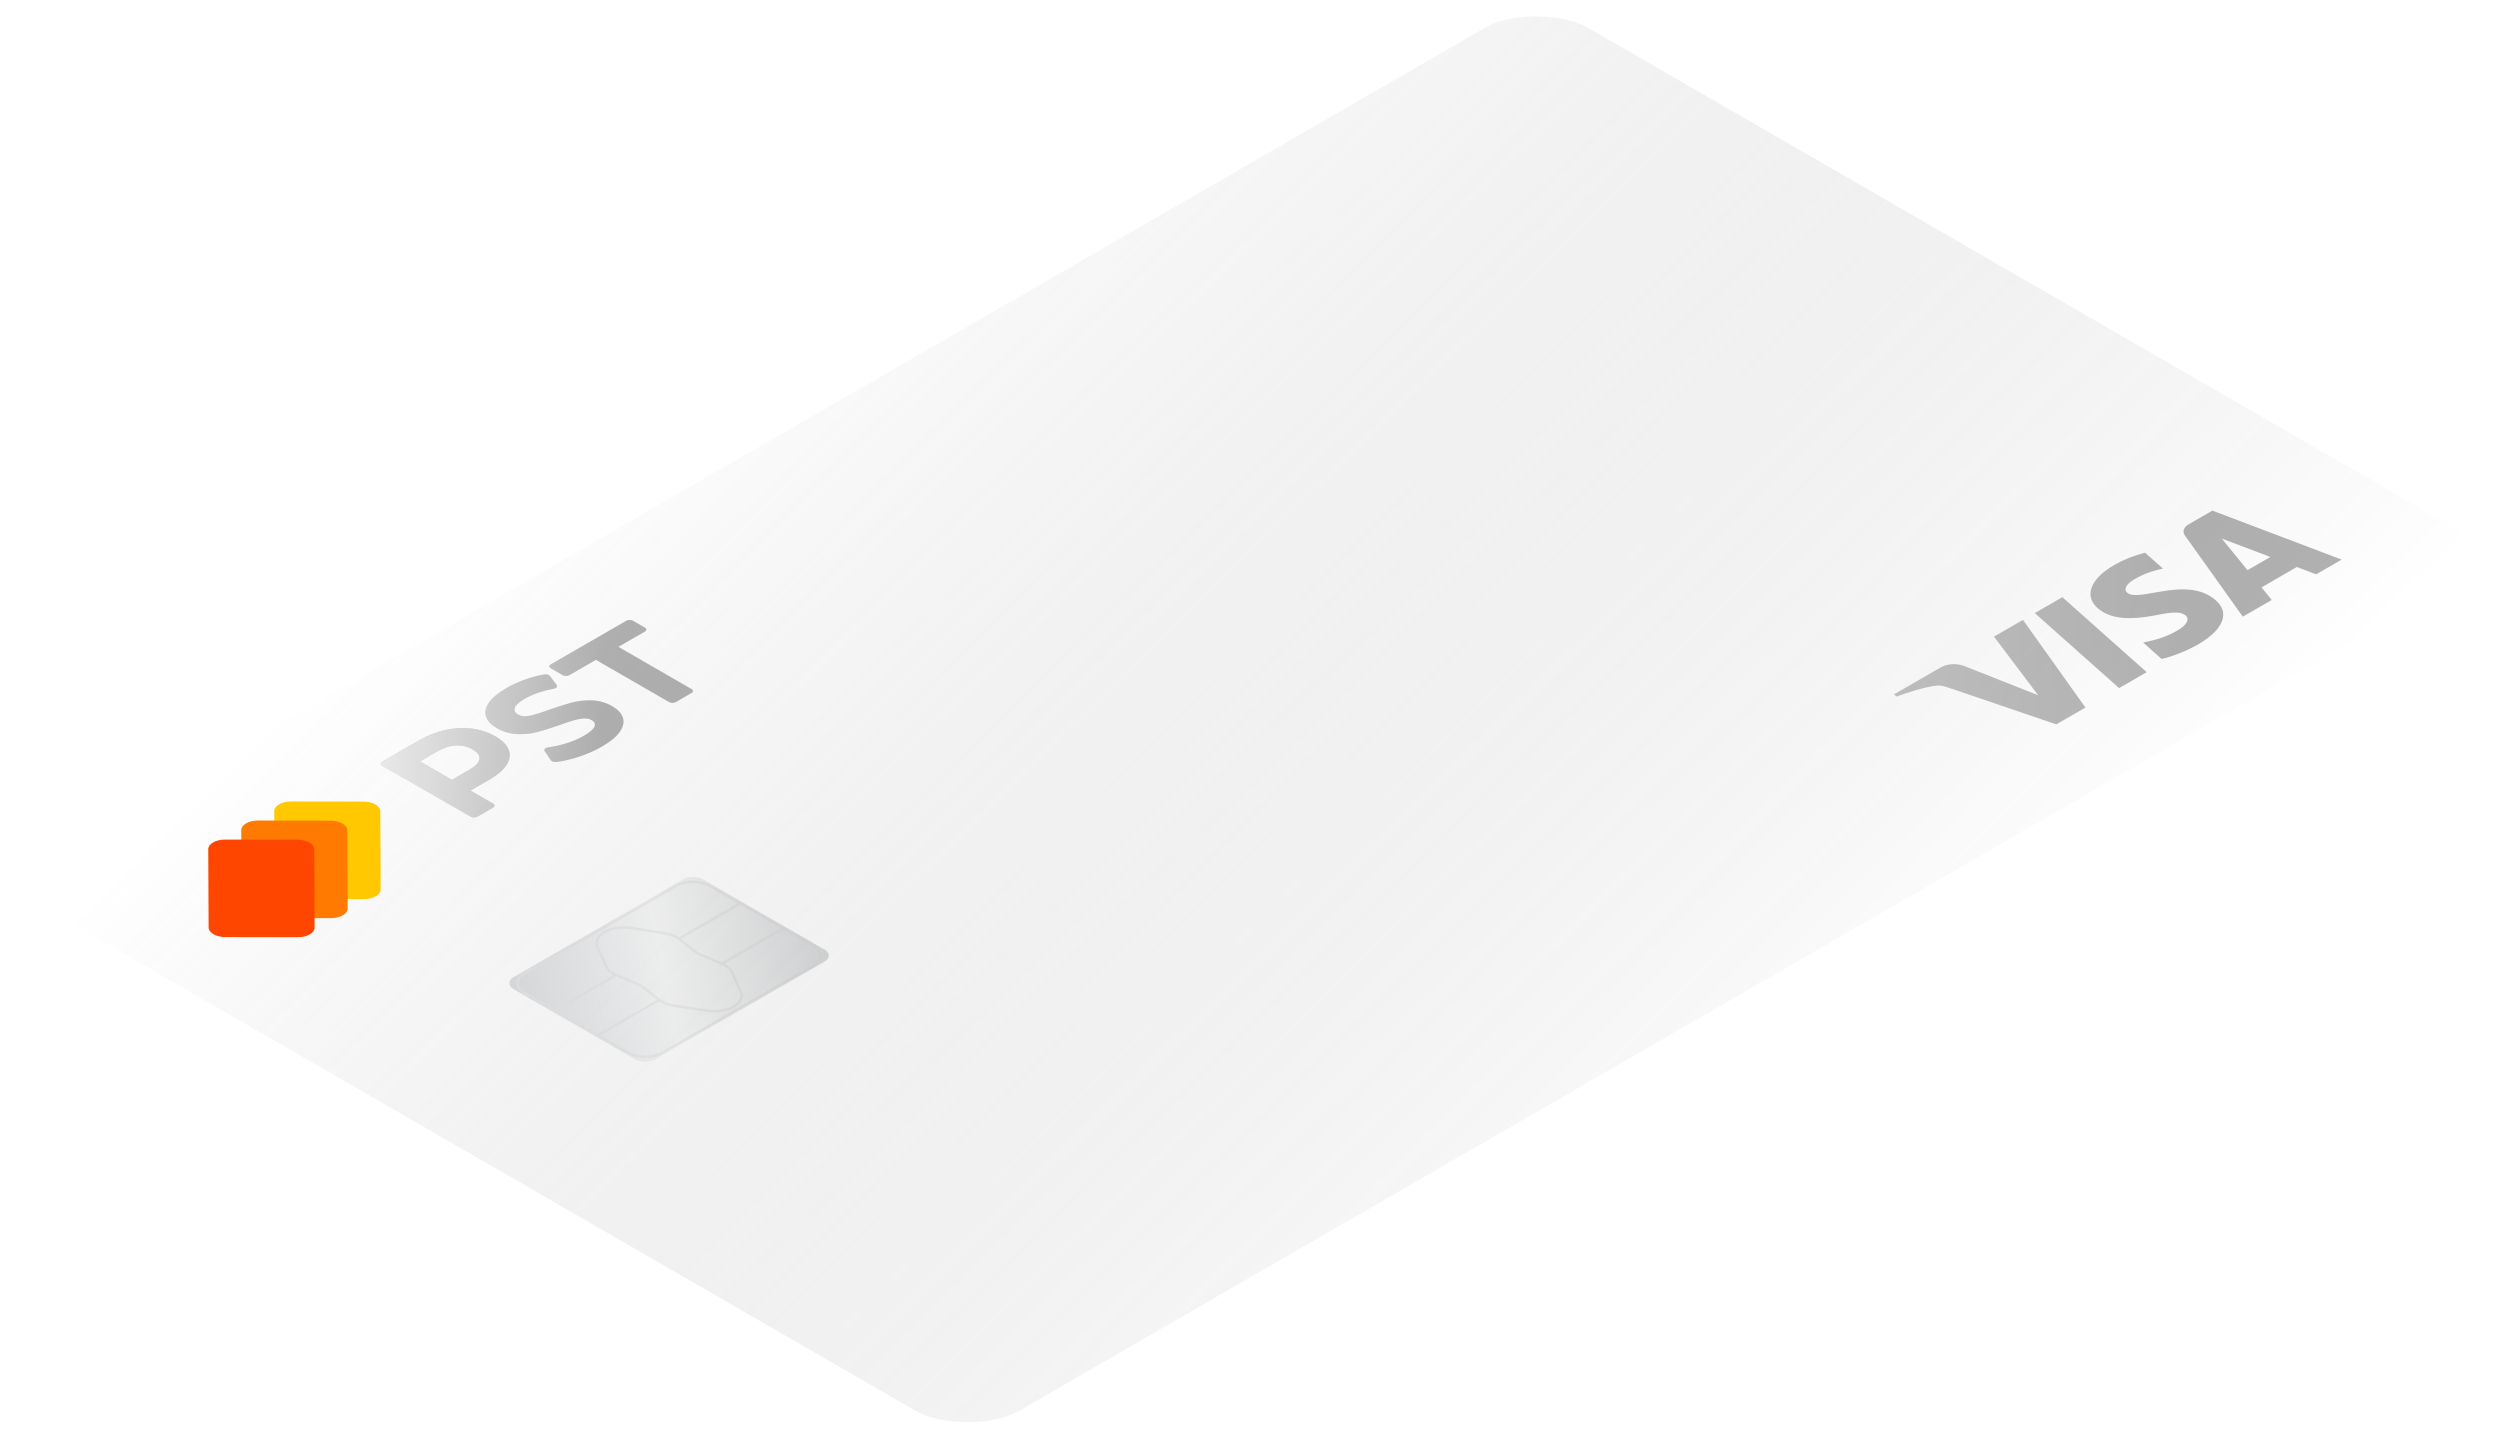 <svg width="1945" height="1123" viewBox="0 0 1945 1123" fill="none" xmlns="http://www.w3.org/2000/svg"><g filter="url(#filter0_ii_771_2929)"><g clip-path="url(#clip0_771_2929)"><rect width="1378.04" height="866.704" rx="46" transform="matrix(0.866 -0.5 0.866 0.5 0 689.49)" fill="white"/><rect width="1378.04" height="866.704" rx="46" transform="matrix(0.866 -0.5 0.866 0.5 0 689.49)" fill="url(#paint0_linear_771_2929)" fill-opacity="0.5"/><g filter="url(#filter1_i_771_2929)"><path d="M1571.88 483.311L1620.45 551.471L1597.78 564.559L1514.19 536.038C1509.06 534.277 1506.66 533.928 1501.78 534.759C1493.81 536.111 1482.66 539.506 1473.53 542.879L1471.63 541.192L1508.12 520.124C1510.5 518.746 1513.67 517.907 1517.04 517.759C1520.41 517.612 1523.76 518.165 1526.5 519.319L1583.75 541.938L1549.36 496.316L1571.88 483.311ZM1716.83 464.423C1694.92 451.674 1663.37 468.493 1653.75 462.699C1650.83 460.935 1650.48 457.465 1655.86 453.422C1662.43 448.832 1671.02 445.357 1680.75 443.364L1666.84 430.991C1658 433.295 1649.95 436.494 1643.08 440.436C1621.88 452.675 1618.3 467.832 1634.38 477.271C1646.24 484.271 1663.7 481.903 1675.83 479.52C1688.27 477.048 1693.7 476.941 1697.3 479.071C1702.85 482.337 1698.7 487.567 1692.63 491.187C1682.02 497.508 1672.68 499.331 1665.35 500.87L1679.72 513.647C1687.04 512.089 1698.3 507.92 1707.98 502.436C1730.51 489.431 1734.07 474.465 1716.83 464.423ZM1799.99 447.814L1819.83 436.36L1719.21 398.252L1700.9 408.825C1698.92 409.944 1697.58 411.381 1697.04 412.951C1696.5 414.521 1696.79 416.15 1697.88 417.627L1742.91 480.77L1765.42 467.771L1757.45 457.999L1784.96 442.115L1799.99 447.814ZM1746.55 444.58L1726.54 420.005L1764.33 434.314L1746.55 444.58ZM1602.52 465.62L1668.11 523.954L1646.66 536.34L1581.09 477.993L1602.52 465.62Z" fill="black" fill-opacity="0.3"/><path d="M1571.88 483.311L1620.45 551.471L1597.78 564.559L1514.19 536.038C1509.06 534.277 1506.66 533.928 1501.78 534.759C1493.81 536.111 1482.66 539.506 1473.53 542.879L1471.63 541.192L1508.12 520.124C1510.5 518.746 1513.67 517.907 1517.04 517.759C1520.41 517.612 1523.76 518.165 1526.5 519.319L1583.75 541.938L1549.36 496.316L1571.88 483.311ZM1716.83 464.423C1694.92 451.674 1663.37 468.493 1653.75 462.699C1650.83 460.935 1650.48 457.465 1655.86 453.422C1662.43 448.832 1671.02 445.357 1680.75 443.364L1666.84 430.991C1658 433.295 1649.95 436.494 1643.08 440.436C1621.88 452.675 1618.3 467.832 1634.38 477.271C1646.24 484.271 1663.7 481.903 1675.83 479.52C1688.27 477.048 1693.7 476.941 1697.3 479.071C1702.85 482.337 1698.7 487.567 1692.63 491.187C1682.02 497.508 1672.68 499.331 1665.35 500.87L1679.72 513.647C1687.04 512.089 1698.3 507.92 1707.98 502.436C1730.51 489.431 1734.07 474.465 1716.83 464.423ZM1799.99 447.814L1819.83 436.36L1719.21 398.252L1700.9 408.825C1698.92 409.944 1697.58 411.381 1697.04 412.951C1696.5 414.521 1696.79 416.15 1697.88 417.627L1742.91 480.77L1765.42 467.771L1757.45 457.999L1784.96 442.115L1799.99 447.814ZM1746.55 444.58L1726.54 420.005L1764.33 434.314L1746.55 444.58ZM1602.52 465.62L1668.11 523.954L1646.66 536.34L1581.09 477.993L1602.52 465.62Z" fill="url(#paint1_linear_771_2929)"/></g><rect width="127.618" height="170.463" rx="9" transform="matrix(-0.866 -0.5 0.866 -0.5 499.989 830.679)" fill="url(#paint2_linear_771_2929)" fill-opacity="0.46"/><path d="M478.311 760.05L429.661 788.138M573.932 704.843L525.282 732.931M511.801 779.386L463.152 807.474M607.423 724.179L558.773 752.267M630.866 737.714L550.488 691.308C543.089 687.036 531.083 687.042 523.671 691.322L406.242 759.12C398.83 763.399 398.819 770.331 406.218 774.602L486.596 821.009C493.994 825.28 506.001 825.274 513.413 820.995L630.842 753.197C638.254 748.918 638.265 741.986 630.866 737.714ZM538.627 742.21L525.872 732.162C523.325 730.155 519.666 728.711 515.501 728.068L488.94 723.966C473.077 721.517 458.541 729.909 462.784 739.067L469.888 754.403C471.002 756.807 473.504 758.92 476.98 760.391L494.383 767.754C495.941 768.414 497.315 769.207 498.457 770.107L511.211 780.154C513.759 782.161 517.417 783.605 521.583 784.248L548.144 788.35C564.007 790.8 578.542 782.408 574.3 773.249L567.196 757.914C566.082 755.509 563.58 753.397 560.104 751.926L542.701 744.562C541.143 743.903 539.769 743.109 538.627 742.21Z" stroke="url(#paint3_linear_771_2929)" stroke-opacity="0.19" stroke-width="2"/><path fill-rule="evenodd" clip-rule="evenodd" d="M293.86 633.136L294.147 694.028C294.166 698.142 288.366 701.493 281.238 701.48L268.428 701.46L224.648 701.392C217.52 701.38 211.687 698.015 211.669 693.899L211.417 640.404L211.383 633.007C211.365 628.892 217.163 625.544 224.291 625.554L280.883 625.643C288.011 625.654 293.842 629.02 293.86 633.136Z" fill="#FFC800"/><path fill-rule="evenodd" clip-rule="evenodd" d="M268.176 647.965L268.461 708.857C268.481 712.971 262.681 716.321 255.553 716.309L242.744 716.289L198.962 716.221C191.835 716.21 186.003 712.844 185.984 708.728L185.732 655.232L185.698 647.836C185.68 643.72 191.479 640.373 198.607 640.383L255.198 640.472C262.327 640.483 268.156 643.848 268.176 647.965Z" fill="#FF7A00"/><path fill-rule="evenodd" clip-rule="evenodd" d="M242.491 662.794L242.776 723.685C242.795 727.801 236.996 731.149 229.868 731.138L173.278 731.049C166.15 731.039 160.318 727.672 160.299 723.556L160.013 662.665C159.994 658.549 165.793 655.201 172.922 655.212L229.513 655.301C236.642 655.311 242.472 658.677 242.491 662.794V662.794Z" fill="#FF4600"/><path d="M324.525 577.731C331.014 573.985 337.748 571.36 344.727 569.857C348.219 569.104 351.672 568.644 355.083 568.474C358.499 568.305 361.868 568.429 365.188 568.845C368.508 569.261 371.695 569.972 374.738 570.979C377.779 571.986 380.677 573.283 383.431 574.874C386.148 576.442 388.376 578.104 390.111 579.855C391.846 581.608 393.082 583.448 393.821 585.375C394.56 587.3 394.783 589.252 394.487 591.224C394.194 593.192 393.388 595.182 392.066 597.19C389.426 601.198 384.862 605.077 378.375 608.822L364.079 617.076L381.683 627.239C383.128 628.074 383.138 629.432 381.705 630.26L369.384 637.373C367.952 638.2 365.601 638.194 364.153 637.358C341.217 624.112 318.315 610.843 295.336 597.622C294.612 597.205 294.243 596.698 294.237 596.108C294.232 595.521 294.59 595.014 295.309 594.599L324.525 577.731ZM362.899 600.966C367.871 598.095 370.565 595.298 370.986 592.577C371.193 591.229 370.861 589.933 369.986 588.696C369.107 587.451 367.676 586.256 365.696 585.113C363.681 583.949 361.583 583.108 359.408 582.59C357.246 582.076 354.993 581.878 352.662 581.998C350.313 582.118 347.931 582.564 345.523 583.335C343.095 584.115 340.628 585.225 338.132 586.667L324.77 594.381L349.537 608.68L362.899 600.966ZM466.367 582.833C463.482 584.499 460.44 586.026 457.248 587.413C454.057 588.799 450.712 590.043 447.222 591.145C443.733 592.246 440.386 593.127 437.184 593.788C434.965 594.245 432.812 594.595 430.736 594.839C428.943 595.05 427.168 594.483 426.512 593.491C424.927 591.093 423.334 588.689 421.742 586.292C421.347 585.696 421.409 585.094 421.922 584.533C422.435 583.972 423.261 583.606 424.33 583.462C425.844 583.259 427.376 583.011 428.914 582.715C431.669 582.183 434.461 581.502 437.284 580.673C442.926 579.016 447.879 576.957 452.137 574.498C456.848 571.778 459.621 569.371 460.453 567.277C460.862 566.249 460.885 565.315 460.525 564.482C460.168 563.657 459.425 562.918 458.301 562.268C457.478 561.794 456.571 561.451 455.582 561.243C454.588 561.033 453.501 560.956 452.32 561.01C451.104 561.065 449.845 561.207 448.554 561.431C447.257 561.66 445.914 561.973 444.532 562.375C443.126 562.785 441.519 563.288 439.724 563.886C437.909 564.488 435.898 565.188 433.696 565.979C430.26 567.197 427.067 568.271 424.123 569.2C421.185 570.129 418.49 570.913 416.046 571.553C413.579 572.199 411.035 572.654 408.412 572.917C405.793 573.182 403.094 573.252 400.32 573.134C397.522 573.013 394.799 572.562 392.15 571.78C389.516 571.001 386.955 569.895 384.473 568.461C380.141 565.96 377.375 563.021 376.182 559.649C374.989 556.277 375.7 552.648 378.312 548.77C379.618 546.833 381.433 544.897 383.762 542.962C386.084 541.032 388.919 539.101 392.262 537.171C394.594 535.825 397.045 534.572 399.609 533.416C402.166 532.263 404.848 531.204 407.644 530.24C410.435 529.277 413.217 528.465 415.982 527.803C417.809 527.367 419.633 526.997 421.439 526.693C423.248 526.388 425.158 526.913 425.903 527.92C427.642 530.274 429.384 532.633 431.116 534.988C431.536 535.558 431.527 536.14 431.088 536.701C430.647 537.263 429.899 537.649 428.882 537.839C424.928 538.579 421.262 539.488 417.9 540.567C413.625 541.938 409.819 543.584 406.491 545.505C404.159 546.852 402.328 548.13 400.99 549.337C399.668 550.531 398.837 551.659 398.49 552.716C398.15 553.762 398.192 554.722 398.621 555.589C399.05 556.45 399.861 557.227 401.058 557.918C403.424 559.284 406.422 559.592 410.04 558.84C411.919 558.449 414.147 557.857 416.717 557.066C419.308 556.269 422.221 555.275 425.453 554.088C428.89 552.869 432.083 551.796 435.028 550.865C437.966 549.937 440.662 549.152 443.104 548.512C445.571 547.867 448.109 547.406 450.709 547.134C453.313 546.86 455.985 546.772 458.719 546.871C461.481 546.97 464.184 547.408 466.816 548.18C469.434 548.949 471.985 550.051 474.467 551.483C478.731 553.945 481.442 556.873 482.602 560.267C483.182 561.964 483.286 563.728 482.91 565.554C482.537 567.373 481.688 569.258 480.364 571.206C479.043 573.153 477.215 575.098 474.879 577.034C472.548 578.97 469.708 580.904 466.367 582.833ZM461.624 515.368L440.959 527.299C439.528 528.126 437.176 528.121 435.728 527.285L426.443 521.924C424.996 521.088 424.985 519.731 426.417 518.904L485.276 484.922C486.709 484.095 489.062 484.102 490.507 484.936L499.793 490.297C501.238 491.132 501.249 492.491 499.818 493.317L479.151 505.249L536.063 538.108C537.507 538.942 537.518 540.301 536.087 541.127L523.767 548.24C522.336 549.066 519.982 549.061 518.537 548.227L461.624 515.368Z" fill="black" fill-opacity="0.3"/><path d="M324.525 577.731C331.014 573.985 337.748 571.36 344.727 569.857C348.219 569.104 351.672 568.644 355.083 568.474C358.499 568.305 361.868 568.429 365.188 568.845C368.508 569.261 371.695 569.972 374.738 570.979C377.779 571.986 380.677 573.283 383.431 574.874C386.148 576.442 388.376 578.104 390.111 579.855C391.846 581.608 393.082 583.448 393.821 585.375C394.56 587.3 394.783 589.252 394.487 591.224C394.194 593.192 393.388 595.182 392.066 597.19C389.426 601.198 384.862 605.077 378.375 608.822L364.079 617.076L381.683 627.239C383.128 628.074 383.138 629.432 381.705 630.26L369.384 637.373C367.952 638.2 365.601 638.194 364.153 637.358C341.217 624.112 318.315 610.843 295.336 597.622C294.612 597.205 294.243 596.698 294.237 596.108C294.232 595.521 294.59 595.014 295.309 594.599L324.525 577.731ZM362.899 600.966C367.871 598.095 370.565 595.298 370.986 592.577C371.193 591.229 370.861 589.933 369.986 588.696C369.107 587.451 367.676 586.256 365.696 585.113C363.681 583.949 361.583 583.108 359.408 582.59C357.246 582.076 354.993 581.878 352.662 581.998C350.313 582.118 347.931 582.564 345.523 583.335C343.095 584.115 340.628 585.225 338.132 586.667L324.77 594.381L349.537 608.68L362.899 600.966ZM466.367 582.833C463.482 584.499 460.44 586.026 457.248 587.413C454.057 588.799 450.712 590.043 447.222 591.145C443.733 592.246 440.386 593.127 437.184 593.788C434.965 594.245 432.812 594.595 430.736 594.839C428.943 595.05 427.168 594.483 426.512 593.491C424.927 591.093 423.334 588.689 421.742 586.292C421.347 585.696 421.409 585.094 421.922 584.533C422.435 583.972 423.261 583.606 424.33 583.462C425.844 583.259 427.376 583.011 428.914 582.715C431.669 582.183 434.461 581.502 437.284 580.673C442.926 579.016 447.879 576.957 452.137 574.498C456.848 571.778 459.621 569.371 460.453 567.277C460.862 566.249 460.885 565.315 460.525 564.482C460.168 563.657 459.425 562.918 458.301 562.268C457.478 561.794 456.571 561.451 455.582 561.243C454.588 561.033 453.501 560.956 452.32 561.01C451.104 561.065 449.845 561.207 448.554 561.431C447.257 561.66 445.914 561.973 444.532 562.375C443.126 562.785 441.519 563.288 439.724 563.886C437.909 564.488 435.898 565.188 433.696 565.979C430.26 567.197 427.067 568.271 424.123 569.2C421.185 570.129 418.49 570.913 416.046 571.553C413.579 572.199 411.035 572.654 408.412 572.917C405.793 573.182 403.094 573.252 400.32 573.134C397.522 573.013 394.799 572.562 392.15 571.78C389.516 571.001 386.955 569.895 384.473 568.461C380.141 565.96 377.375 563.021 376.182 559.649C374.989 556.277 375.7 552.648 378.312 548.77C379.618 546.833 381.433 544.897 383.762 542.962C386.084 541.032 388.919 539.101 392.262 537.171C394.594 535.825 397.045 534.572 399.609 533.416C402.166 532.263 404.848 531.204 407.644 530.24C410.435 529.277 413.217 528.465 415.982 527.803C417.809 527.367 419.633 526.997 421.439 526.693C423.248 526.388 425.158 526.913 425.903 527.92C427.642 530.274 429.384 532.633 431.116 534.988C431.536 535.558 431.527 536.14 431.088 536.701C430.647 537.263 429.899 537.649 428.882 537.839C424.928 538.579 421.262 539.488 417.9 540.567C413.625 541.938 409.819 543.584 406.491 545.505C404.159 546.852 402.328 548.13 400.99 549.337C399.668 550.531 398.837 551.659 398.49 552.716C398.15 553.762 398.192 554.722 398.621 555.589C399.05 556.45 399.861 557.227 401.058 557.918C403.424 559.284 406.422 559.592 410.04 558.84C411.919 558.449 414.147 557.857 416.717 557.066C419.308 556.269 422.221 555.275 425.453 554.088C428.89 552.869 432.083 551.796 435.028 550.865C437.966 549.937 440.662 549.152 443.104 548.512C445.571 547.867 448.109 547.406 450.709 547.134C453.313 546.86 455.985 546.772 458.719 546.871C461.481 546.97 464.184 547.408 466.816 548.18C469.434 548.949 471.985 550.051 474.467 551.483C478.731 553.945 481.442 556.873 482.602 560.267C483.182 561.964 483.286 563.728 482.91 565.554C482.537 567.373 481.688 569.258 480.364 571.206C479.043 573.153 477.215 575.098 474.879 577.034C472.548 578.97 469.708 580.904 466.367 582.833ZM461.624 515.368L440.959 527.299C439.528 528.126 437.176 528.121 435.728 527.285L426.443 521.924C424.996 521.088 424.985 519.731 426.417 518.904L485.276 484.922C486.709 484.095 489.062 484.102 490.507 484.936L499.793 490.297C501.238 491.132 501.249 492.491 499.818 493.317L479.151 505.249L536.063 538.108C537.507 538.942 537.518 540.301 536.087 541.127L523.767 548.24C522.336 549.066 519.982 549.061 518.537 548.227L461.624 515.368Z" fill="url(#paint4_linear_771_2929)"/></g></g><defs><filter id="filter0_ii_771_2929" x="0" y="-0.529" width="1944" height="1123.37" filterUnits="userSpaceOnUse" color-interpolation-filters="sRGB"><feFlood flood-opacity="0" result="BackgroundImageFix"/><feBlend mode="normal" in="SourceGraphic" in2="BackgroundImageFix" result="shape"/><feColorMatrix in="SourceAlpha" type="matrix" values="0 0 0 0 0 0 0 0 0 0 0 0 0 0 0 0 0 0 127 0" result="hardAlpha"/><feOffset dy="-4"/><feGaussianBlur stdDeviation="0.5"/><feComposite in2="hardAlpha" operator="arithmetic" k2="-1" k3="1"/><feColorMatrix type="matrix" values="0 0 0 0 0 0 0 0 0 0 0 0 0 0 0 0 0 0 0.18 0"/><feBlend mode="normal" in2="shape" result="effect1_innerShadow_771_2929"/><feColorMatrix in="SourceAlpha" type="matrix" values="0 0 0 0 0 0 0 0 0 0 0 0 0 0 0 0 0 0 127 0" result="hardAlpha"/><feOffset dx="2" dy="2"/><feComposite in2="hardAlpha" operator="arithmetic" k2="-1" k3="1"/><feColorMatrix type="matrix" values="0 0 0 0 1 0 0 0 0 1 0 0 0 0 1 0 0 0 0.15 0"/><feBlend mode="normal" in2="effect1_innerShadow_771_2929" result="effect2_innerShadow_771_2929"/></filter><filter id="filter1_i_771_2929" x="1471.63" y="398.252" width="348.196" height="167.307" filterUnits="userSpaceOnUse" color-interpolation-filters="sRGB"><feFlood flood-opacity="0" result="BackgroundImageFix"/><feBlend mode="normal" in="SourceGraphic" in2="BackgroundImageFix" result="shape"/><feColorMatrix in="SourceAlpha" type="matrix" values="0 0 0 0 0 0 0 0 0 0 0 0 0 0 0 0 0 0 127 0" result="hardAlpha"/><feOffset dy="1"/><feGaussianBlur stdDeviation="0.5"/><feComposite in2="hardAlpha" operator="arithmetic" k2="-1" k3="1"/><feColorMatrix type="matrix" values="0 0 0 0 0 0 0 0 0 0 0 0 0 0 0 0 0 0 0.13 0"/><feBlend mode="normal" in2="shape" result="effect1_innerShadow_771_2929"/></filter><linearGradient id="paint0_linear_771_2929" x1="65.563" y1="39.018" x2="342.093" y2="1109.36" gradientUnits="userSpaceOnUse"><stop stop-color="white" stop-opacity="0.45"/><stop offset="1" stop-opacity="0"/></linearGradient><linearGradient id="paint1_linear_771_2929" x1="909.57" y1="582.838" x2="1687.47" y2="604.861" gradientUnits="userSpaceOnUse"><stop stop-color="white" stop-opacity="0.72"/><stop offset="1" stop-color="white" stop-opacity="0"/></linearGradient><linearGradient id="paint2_linear_771_2929" x1="0.748" y1="174.059" x2="152.315" y2="-18.226" gradientUnits="userSpaceOnUse"><stop stop-color="#A1A3A5"/><stop offset="0.46" stop-color="#E3E4E5"/><stop offset="1" stop-color="#9BA0A6"/></linearGradient><linearGradient id="paint3_linear_771_2929" x1="647.407" y1="739.773" x2="408.577" y2="816.159" gradientUnits="userSpaceOnUse"><stop stop-opacity="0"/><stop offset="1" stop-color="white"/></linearGradient><linearGradient id="paint4_linear_771_2929" x1="293.93" y1="573.837" x2="465.736" y2="577.718" gradientUnits="userSpaceOnUse"><stop stop-color="white" stop-opacity="0.72"/><stop offset="1" stop-color="white" stop-opacity="0"/></linearGradient><clipPath id="clip0_771_2929"><rect width="1378.04" height="866.704" rx="46" transform="matrix(0.866 -0.5 0.866 0.5 0 689.49)" fill="white"/></clipPath></defs></svg>